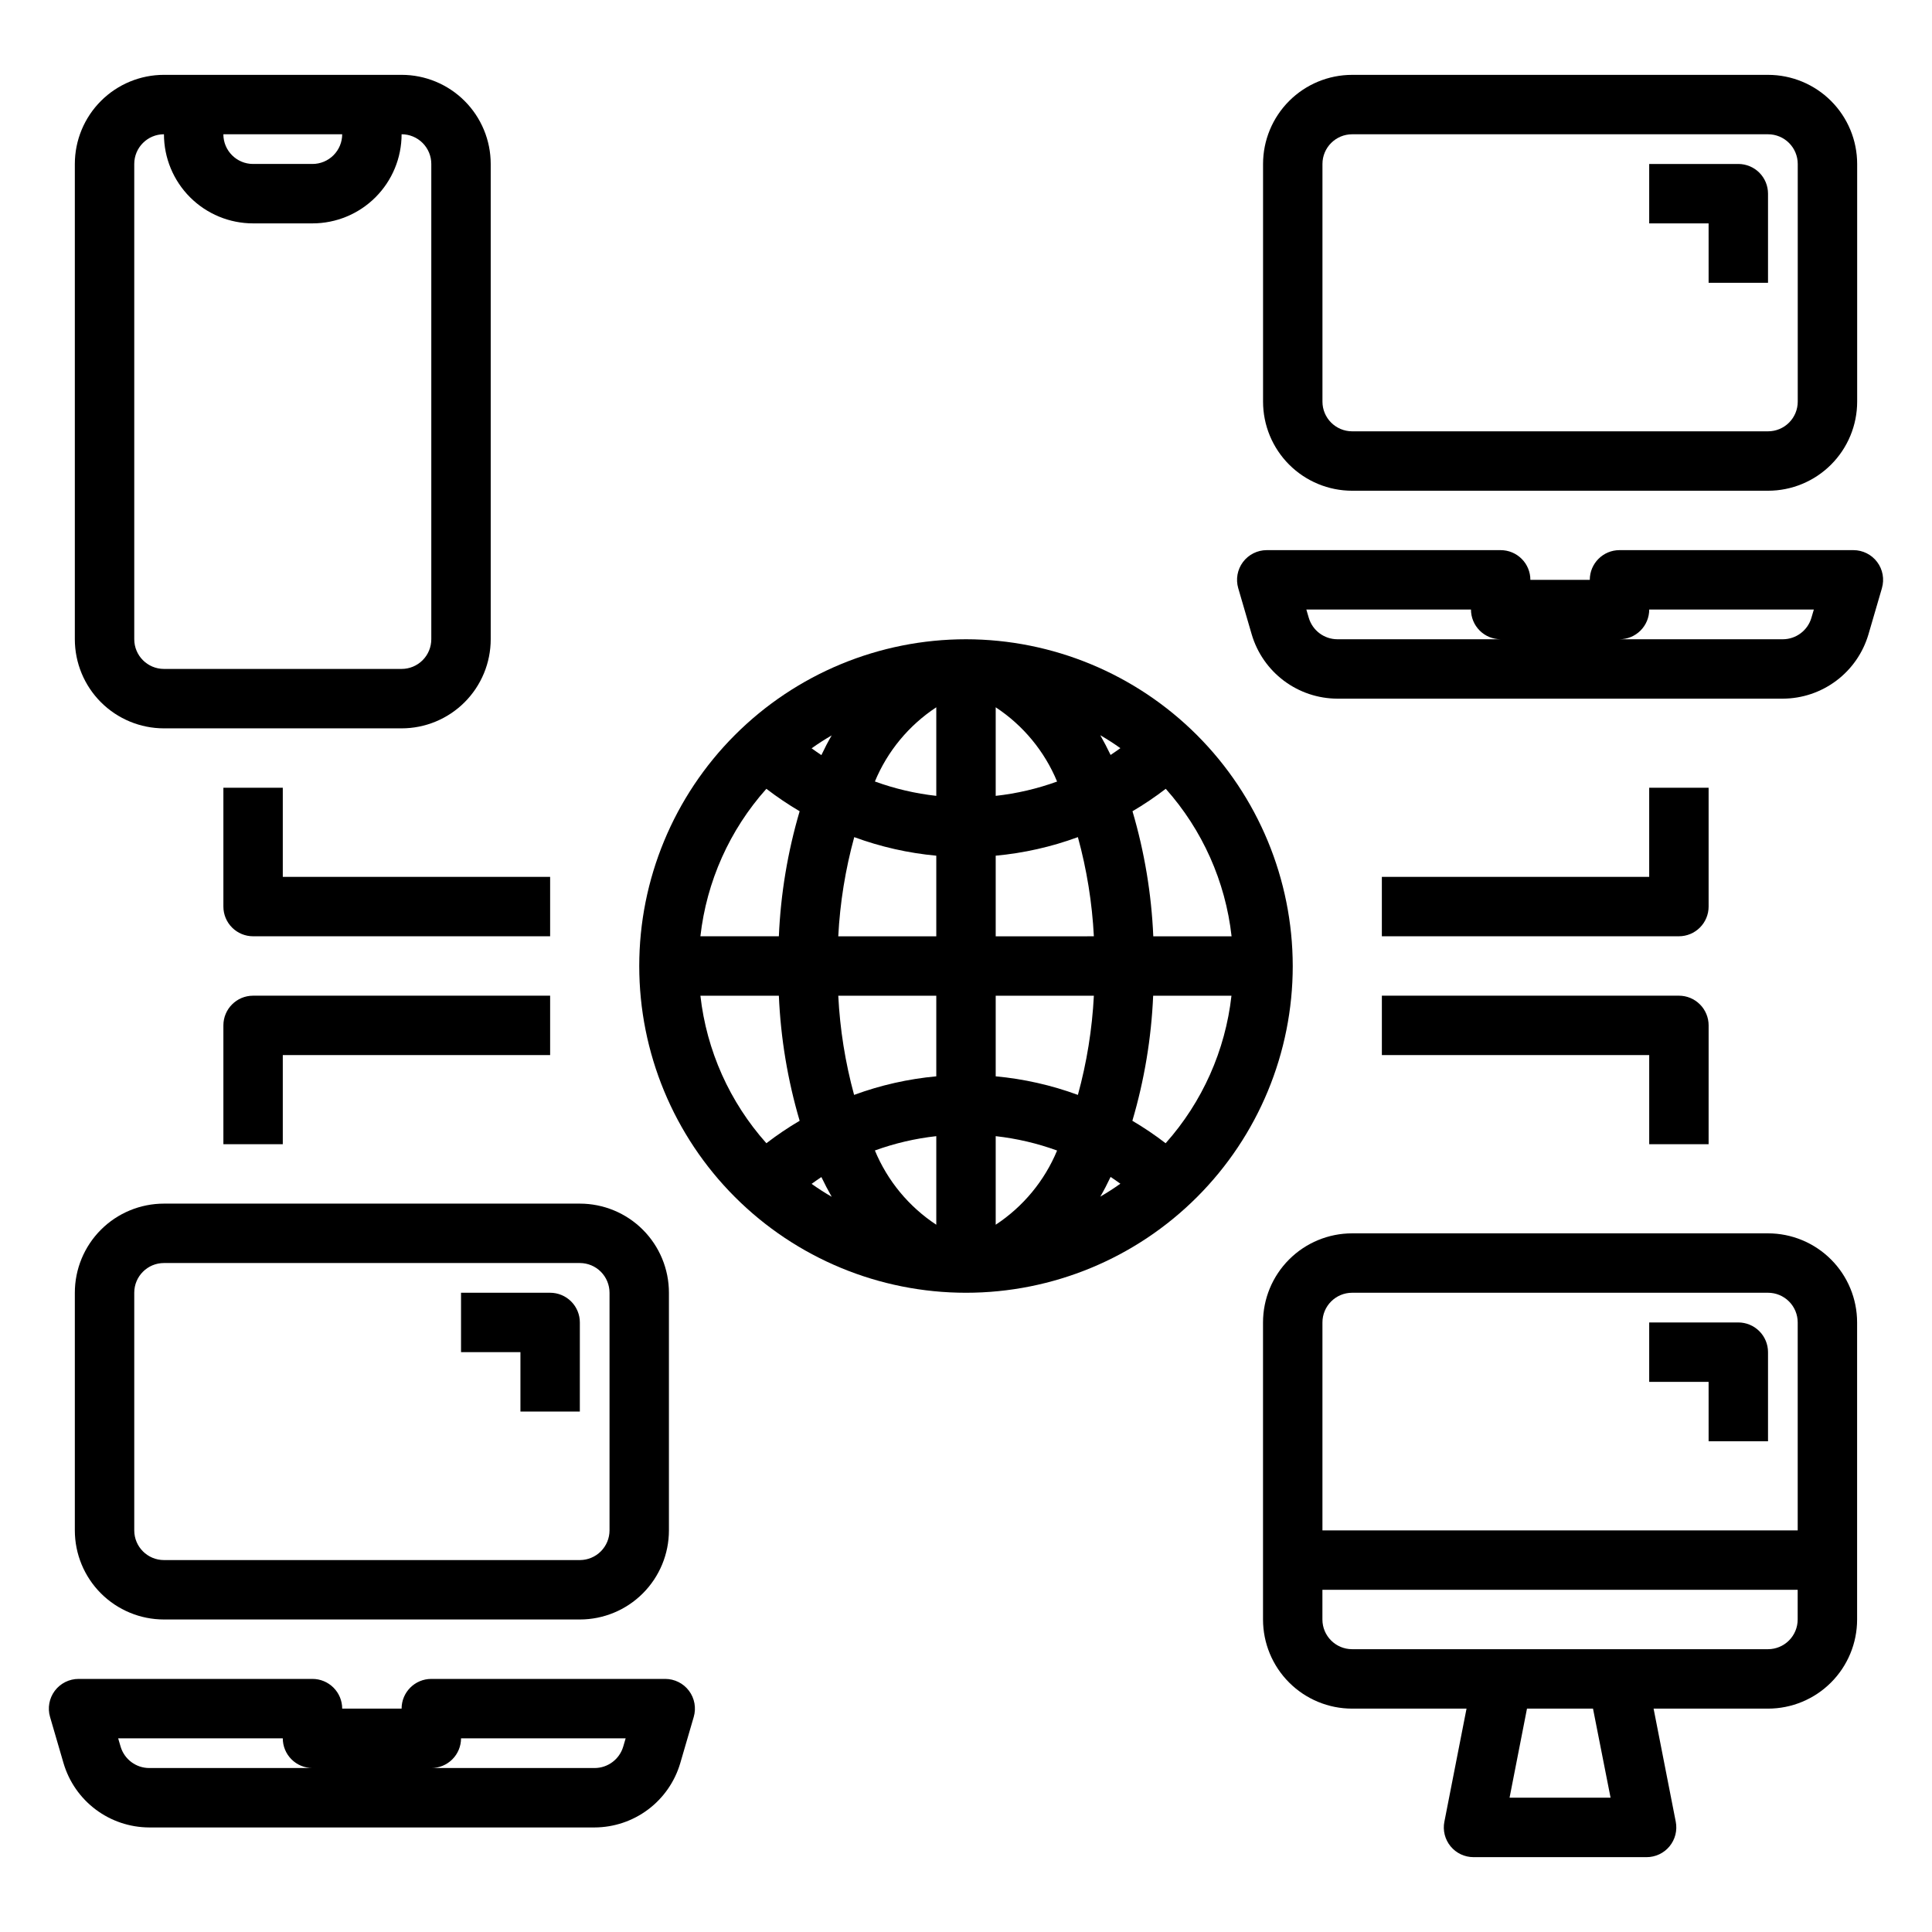 <?xml version="1.0" encoding="UTF-8"?>
<!-- Uploaded to: SVG Repo, www.svgrepo.com, Generator: SVG Repo Mixer Tools -->
<svg fill="#000000" width="800px" height="800px" version="1.1" viewBox="144 144 512 512" xmlns="http://www.w3.org/2000/svg">
 <g>
  <path d="m400 313.41c-22.969 0-44.992 9.125-61.23 25.363s-25.363 38.262-25.363 61.23c0 22.965 9.125 44.988 25.363 61.227 16.238 16.242 38.262 25.363 61.23 25.363 22.965 0 44.988-9.121 61.227-25.363 16.242-16.238 25.363-38.262 25.363-61.227-0.027-22.957-9.156-44.969-25.391-61.203-16.234-16.23-38.242-25.363-61.199-25.391zm70.383 78.719h-20.75c-0.48-11.23-2.332-22.359-5.512-33.141 3.059-1.801 6.004-3.789 8.816-5.949 9.723 10.906 15.82 24.566 17.445 39.09zm-62.512-60.691c7.269 4.785 12.938 11.641 16.27 19.68-5.254 1.906-10.715 3.18-16.27 3.793zm27.719 7.406c1.828 1.062 3.606 2.195 5.32 3.426-0.859 0.605-1.707 1.227-2.59 1.801-0.867-1.801-1.781-3.559-2.731-5.227zm-43.465-7.406v23.473c-5.555-0.617-11.016-1.898-16.27-3.809 3.336-8.035 9.004-14.883 16.27-19.664zm-30.449 12.672c-0.883-0.574-1.73-1.195-2.59-1.801 1.715-1.227 3.496-2.363 5.32-3.426-0.949 1.629-1.863 3.387-2.731 5.227zm30.449 26.656v21.363h-25.977c0.457-8.887 1.879-17.699 4.234-26.281 7.004 2.574 14.312 4.231 21.742 4.918zm0 37.109v21.363c-7.441 0.688-14.766 2.34-21.781 4.922-2.344-8.586-3.75-17.398-4.195-26.285zm0 37.219v23.473c-7.269-4.781-12.938-11.637-16.27-19.68 5.254-1.906 10.715-3.18 16.27-3.793zm-27.719 16.066c-1.828-1.062-3.606-2.195-5.32-3.426 0.859-0.605 1.707-1.227 2.59-1.801 0.867 1.801 1.781 3.559 2.734 5.227zm43.465 7.406v-23.473c5.555 0.621 11.016 1.898 16.27 3.809-3.336 8.035-9.004 14.887-16.27 19.664zm30.449-12.672c0.883 0.574 1.73 1.195 2.59 1.801-1.715 1.227-3.496 2.363-5.32 3.426 0.949-1.629 1.863-3.387 2.731-5.227zm-30.449-26.656v-21.363h26.016c-0.457 8.887-1.879 17.703-4.234 26.285-7.016-2.582-14.34-4.234-21.781-4.922zm0-37.109v-21.363c7.441-0.688 14.766-2.34 21.781-4.918 2.356 8.582 3.777 17.395 4.234 26.281zm-60.773-39.094v0.004c2.816 2.16 5.758 4.148 8.816 5.949-3.18 10.781-5.027 21.91-5.508 33.141h-20.793c1.637-14.527 7.746-28.188 17.484-39.09zm-17.484 54.84h20.793c0.48 11.23 2.328 22.359 5.508 33.141-3.059 1.801-6 3.789-8.816 5.953-9.738-10.906-15.848-24.566-17.484-39.094zm123.29 39.094c-2.812-2.164-5.758-4.152-8.816-5.953 3.18-10.781 5.031-21.91 5.512-33.141h20.75c-1.625 14.523-7.723 28.184-17.445 39.094z"/>
  <path d="m187.45 337.02h62.977c6.266 0 12.27-2.488 16.699-6.918 4.43-4.43 6.918-10.438 6.918-16.699v-125.95c0-6.262-2.488-12.27-6.918-16.699-4.43-4.43-10.434-6.918-16.699-6.918h-62.977c-6.262 0-12.27 2.488-16.699 6.918-4.43 4.43-6.918 10.438-6.918 16.699v125.95c0 6.262 2.488 12.27 6.918 16.699 4.43 4.43 10.438 6.918 16.699 6.918zm47.234-157.44c0 2.086-0.832 4.09-2.309 5.566-1.477 1.477-3.477 2.305-5.566 2.305h-15.742c-4.348 0-7.871-3.523-7.871-7.871zm-55.105 7.871c0-4.348 3.523-7.871 7.871-7.871 0 6.262 2.488 12.27 6.918 16.699 4.43 4.43 10.434 6.918 16.699 6.918h15.742c6.266 0 12.273-2.488 16.699-6.918 4.43-4.43 6.918-10.438 6.918-16.699 2.09 0 4.09 0.828 5.566 2.305 1.477 1.477 2.305 3.481 2.305 5.566v125.95c0 2.086-0.828 4.09-2.305 5.566-1.477 1.477-3.477 2.305-5.566 2.305h-62.977c-4.348 0-7.871-3.523-7.871-7.871z"/>
  <path d="m596.8 525.95h15.742v-23.613c0-2.09-0.828-4.09-2.305-5.566-1.477-1.477-3.481-2.309-5.566-2.309h-23.617v15.742h15.742z"/>
  <path d="m612.54 470.85h-110.21c-6.266 0-12.27 2.488-16.699 6.918-4.43 4.426-6.918 10.434-6.918 16.695v78.723c0 6.262 2.488 12.27 6.918 16.699 4.43 4.43 10.434 6.918 16.699 6.918h30.316l-5.871 29.977h-0.004c-0.453 2.309 0.152 4.699 1.648 6.516 1.496 1.816 3.731 2.867 6.082 2.867h45.863c2.352 0 4.582-1.051 6.078-2.867 1.496-1.816 2.102-4.207 1.652-6.516l-5.875-29.977h30.316c6.262 0 12.27-2.488 16.699-6.918 4.43-4.43 6.918-10.438 6.918-16.699v-78.723c0-6.262-2.488-12.27-6.918-16.695-4.43-4.43-10.438-6.918-16.699-6.918zm-110.21 15.742h110.21c2.09 0 4.09 0.832 5.566 2.305 1.477 1.477 2.305 3.481 2.305 5.566v55.105h-125.95v-55.105c0-4.348 3.527-7.871 7.875-7.871zm68.488 133.82h-26.77l4.621-23.617h17.492zm41.719-39.359h-110.21c-4.348 0-7.875-3.523-7.875-7.871v-7.871h125.95v7.871c0 2.086-0.828 4.09-2.305 5.566s-3.477 2.305-5.566 2.305z"/>
  <path d="m320.29 588.93h-61.992c-4.348 0-7.871 3.527-7.871 7.875h-15.742c0-2.09-0.832-4.09-2.309-5.566-1.477-1.477-3.477-2.309-5.566-2.309h-61.992c-2.477 0-4.809 1.168-6.297 3.148-1.484 1.984-1.953 4.551-1.258 6.93l3.582 12.281c1.449 4.894 4.434 9.191 8.52 12.254 4.082 3.062 9.047 4.727 14.152 4.75h118.08-0.004c5.106-0.023 10.066-1.688 14.152-4.75 4.082-3.062 7.07-7.359 8.52-12.254l3.582-12.281c0.695-2.379 0.227-4.945-1.258-6.93-1.488-1.98-3.82-3.148-6.301-3.148zm-136.77 23.617c-3.496-0.016-6.57-2.324-7.559-5.676l-0.645-2.195h43.625c0 2.086 0.828 4.09 2.305 5.566 1.477 1.477 3.481 2.305 5.566 2.305zm125.64-5.676c-0.992 3.352-4.062 5.66-7.559 5.676h-43.297c2.09 0 4.09-0.828 5.566-2.305 1.477-1.477 2.309-3.481 2.309-5.566h43.625z"/>
  <path d="m187.45 573.18h110.21c6.262 0 12.27-2.488 16.695-6.918 4.43-4.43 6.918-10.434 6.918-16.699v-62.977c0-6.262-2.488-12.27-6.918-16.699-4.426-4.43-10.434-6.914-16.695-6.914h-110.21c-6.262 0-12.27 2.484-16.699 6.914-4.43 4.43-6.918 10.438-6.918 16.699v62.977c0 6.266 2.488 12.27 6.918 16.699 4.43 4.43 10.438 6.918 16.699 6.918zm-7.871-86.594c0-4.348 3.523-7.871 7.871-7.871h110.21c2.086 0 4.09 0.828 5.566 2.305 1.473 1.477 2.305 3.481 2.305 5.566v62.977c0 2.09-0.832 4.09-2.305 5.566-1.477 1.477-3.481 2.305-5.566 2.305h-110.21c-4.348 0-7.871-3.523-7.871-7.871z"/>
  <path d="m281.92 518.08h15.742l0.004-23.617c0-2.086-0.832-4.09-2.309-5.566-1.477-1.473-3.477-2.305-5.566-2.305h-23.613v15.742h15.742z"/>
  <path d="m641.47 292.94c-1.488-1.98-3.82-3.148-6.297-3.148h-61.992c-4.348 0-7.871 3.527-7.871 7.875h-15.746c0-2.09-0.828-4.094-2.305-5.566-1.477-1.477-3.481-2.309-5.566-2.309h-61.992c-2.477 0-4.812 1.168-6.297 3.148-1.488 1.984-1.953 4.551-1.262 6.93l3.582 12.281c1.449 4.894 4.438 9.191 8.52 12.254 4.086 3.062 9.047 4.727 14.152 4.746h118.08c5.102-0.02 10.066-1.684 14.148-4.746 4.086-3.062 7.074-7.359 8.523-12.254l3.582-12.281h-0.004c0.695-2.379 0.23-4.945-1.258-6.93zm-143.07 20.469c-3.496-0.016-6.566-2.324-7.559-5.676l-0.645-2.195h43.629c0 2.086 0.828 4.09 2.305 5.566 1.477 1.477 3.477 2.305 5.566 2.305zm125.64-5.676c-0.988 3.352-4.059 5.66-7.555 5.676h-43.297c2.086 0 4.09-0.828 5.566-2.305 1.477-1.477 2.305-3.481 2.305-5.566h43.625z"/>
  <path d="m502.34 274.05h110.21c6.262 0 12.27-2.488 16.699-6.918 4.43-4.43 6.918-10.434 6.918-16.699v-62.977c0-6.262-2.488-12.27-6.918-16.699-4.43-4.43-10.438-6.918-16.699-6.918h-110.21c-6.266 0-12.27 2.488-16.699 6.918-4.43 4.43-6.918 10.438-6.918 16.699v62.977c0 6.266 2.488 12.27 6.918 16.699 4.43 4.43 10.434 6.918 16.699 6.918zm-7.875-86.594c0-4.348 3.527-7.871 7.875-7.871h110.21c2.09 0 4.09 0.828 5.566 2.305 1.477 1.477 2.305 3.481 2.305 5.566v62.977c0 2.09-0.828 4.09-2.305 5.566-1.477 1.477-3.477 2.305-5.566 2.305h-110.21c-4.348 0-7.875-3.523-7.875-7.871z"/>
  <path d="m596.8 218.94h15.742v-23.617c0-2.086-0.828-4.09-2.305-5.566-1.477-1.473-3.481-2.305-5.566-2.305h-23.617v15.746h15.742z"/>
  <path d="m289.79 376.38h-70.848v-23.617h-15.742v31.488c0 2.09 0.828 4.09 2.305 5.566 1.477 1.477 3.477 2.305 5.566 2.305h78.719z"/>
  <path d="m203.2 415.74v31.488h15.742v-23.617h70.848v-15.742h-78.719c-4.348 0-7.871 3.523-7.871 7.871z"/>
  <path d="m596.8 384.25v-31.488h-15.746v23.617h-70.848v15.742h78.719c2.09 0 4.09-0.828 5.566-2.305 1.477-1.477 2.309-3.477 2.309-5.566z"/>
  <path d="m510.21 423.61h70.848v23.617h15.742l0.004-31.488c0-2.086-0.832-4.09-2.309-5.566-1.477-1.477-3.477-2.305-5.566-2.305h-78.719z"/>
 </g>
</svg>
